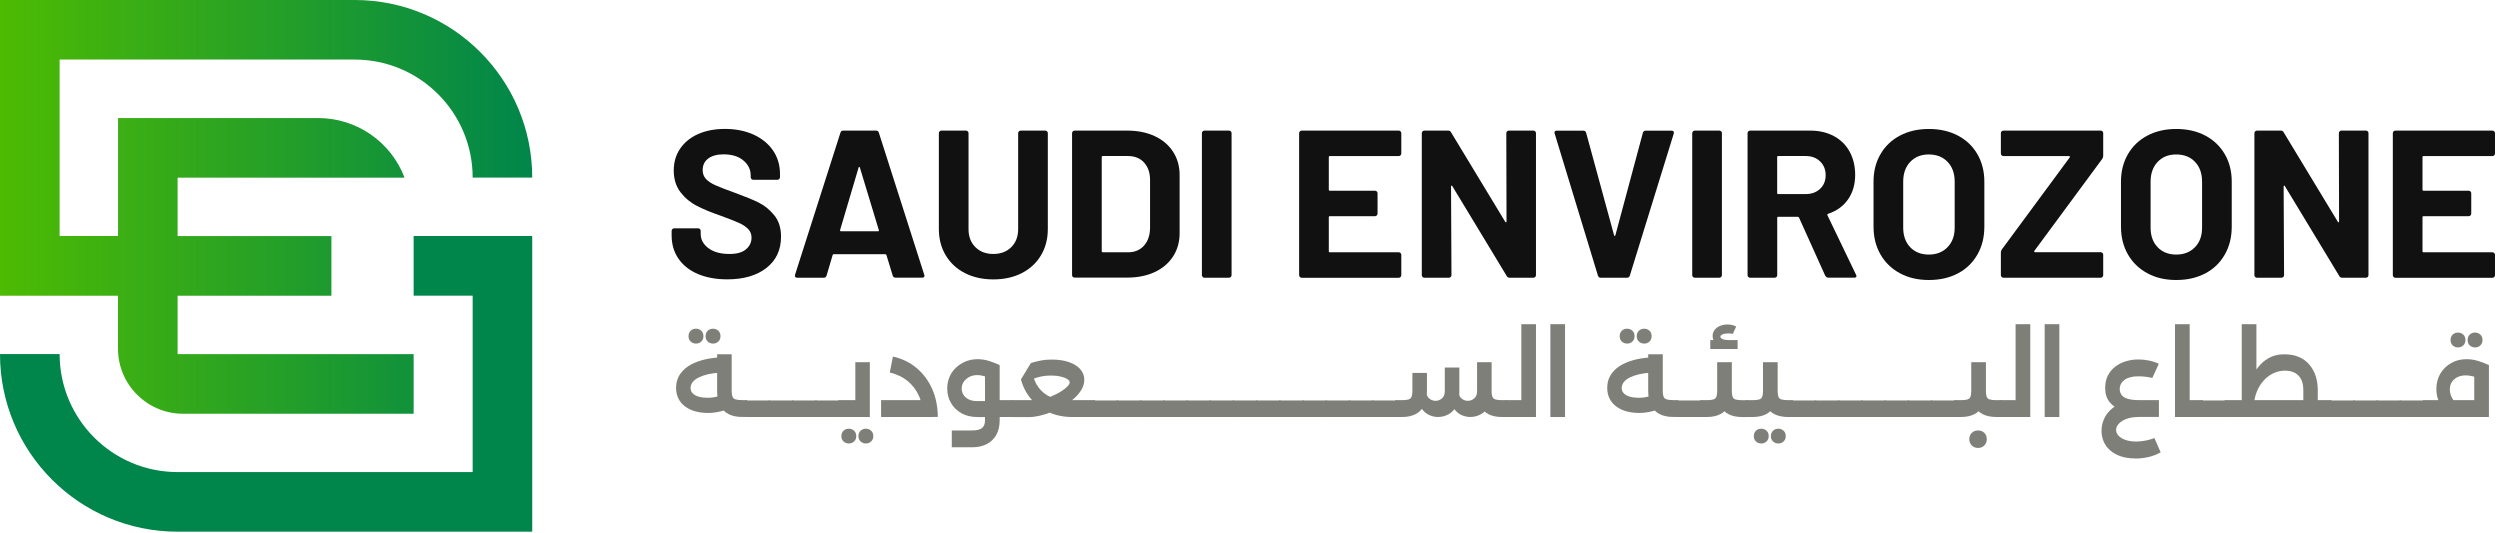 <svg xmlns="http://www.w3.org/2000/svg" width="460" height="98" viewBox="0 0 460 98" fill="none"><g clip-path="url(#clip0_2_160)"><path d="M97.93 32.68H86.97C86.97 20.69 77.25 10.96 65.25 10.96H10.97V43.43H21.72V21.72H58.54C65.6 21.72 71.93 26.08 74.44 32.69H32.68V43.44H60.98V54.41H32.68V65.16H76.11V76.13H33.69C27.08 76.13 21.71 70.77 21.71 64.15V54.41H0V0H65.25C83.3 0 97.93 14.63 97.93 32.68Z" fill="url(#paint0_linear_2_160)"></path><path d="M97.93 43.43V97.83H32.68C14.63 97.83 0 83.2 0 65.15H10.97C10.97 77.14 20.69 86.86 32.68 86.86H86.97V54.4H76.11V43.43H97.93Z" fill="#00864B"></path><path d="M130.21 75.98C129.41 75.98 128.65 75.88 127.95 75.69C127.25 75.5 126.63 75.21 126.1 74.82C125.57 74.44 125.15 73.96 124.85 73.38C124.55 72.8 124.4 72.13 124.4 71.37C124.4 70.5 124.6 69.73 124.99 69.07C125.39 68.41 125.93 67.85 126.63 67.39C127.33 66.93 128.15 66.57 129.08 66.3C130.02 66.03 131.04 65.86 132.14 65.78L132.3 68.58C131.62 68.62 130.96 68.71 130.34 68.85C129.72 68.99 129.16 69.18 128.67 69.4C128.18 69.63 127.79 69.91 127.5 70.25C127.21 70.59 127.07 70.96 127.07 71.38C127.07 71.8 127.2 72.12 127.47 72.39C127.74 72.66 128.11 72.86 128.58 72.99C129.05 73.12 129.59 73.19 130.19 73.19C130.69 73.19 131.15 73.15 131.57 73.06C131.99 72.97 132.4 72.86 132.79 72.71L133.86 75.29C133.3 75.52 132.7 75.69 132.08 75.81C131.46 75.93 130.84 75.99 130.22 75.99L130.21 75.98ZM128.06 63.22C127.67 63.22 127.35 63.09 127.08 62.84C126.81 62.59 126.69 62.26 126.69 61.85C126.69 61.44 126.82 61.12 127.08 60.86C127.34 60.6 127.67 60.48 128.06 60.48C128.45 60.48 128.77 60.61 129.04 60.86C129.3 61.11 129.43 61.44 129.43 61.85C129.43 62.26 129.3 62.58 129.04 62.84C128.78 63.09 128.45 63.22 128.06 63.22ZM131.2 63.22C130.81 63.22 130.49 63.09 130.22 62.84C129.96 62.59 129.83 62.26 129.83 61.85C129.83 61.44 129.96 61.12 130.22 60.86C130.48 60.61 130.81 60.48 131.2 60.48C131.59 60.48 131.91 60.61 132.18 60.86C132.44 61.11 132.57 61.44 132.57 61.85C132.57 62.26 132.44 62.58 132.18 62.84C131.92 63.09 131.59 63.22 131.2 63.22ZM136.57 76.72C135.55 76.72 134.7 76.54 134.02 76.18C133.34 75.82 132.82 75.28 132.47 74.57C132.12 73.86 131.95 72.99 131.95 71.95V65.19H134.63V71.95C134.63 72.39 134.68 72.74 134.78 72.99C134.88 73.24 135.07 73.41 135.35 73.49C135.63 73.57 136.04 73.62 136.58 73.62H137.34V76.72H136.58H136.57ZM137.33 76.72V73.62C137.46 73.62 137.56 73.76 137.63 74.04C137.7 74.32 137.73 74.69 137.73 75.15C137.73 75.61 137.7 76 137.63 76.29C137.56 76.58 137.46 76.72 137.33 76.72Z" fill="#7F7F79"></path><path d="M137.33 76.73C137.16 76.73 137.04 76.59 136.97 76.31C136.9 76.03 136.87 75.65 136.87 75.17C136.87 74.72 136.91 74.36 136.97 74.09C137.04 73.82 137.16 73.68 137.33 73.68V76.72V76.73ZM137.33 76.73V73.69H141.6V76.73H137.33ZM141.6 76.73V73.69C141.77 73.69 141.89 73.83 141.96 74.11C142.03 74.39 142.06 74.75 142.06 75.2C142.06 75.65 142.03 76.04 141.96 76.31C141.89 76.59 141.77 76.73 141.6 76.73Z" fill="#7F7F79"></path><path d="M141.6 76.73C141.43 76.73 141.31 76.59 141.24 76.31C141.17 76.03 141.14 75.65 141.14 75.17C141.14 74.72 141.18 74.36 141.24 74.09C141.31 73.82 141.43 73.68 141.6 73.68V76.72V76.73ZM141.6 76.73V73.69H145.87V76.73H141.6ZM145.87 76.73V73.69C146.04 73.69 146.16 73.83 146.23 74.11C146.3 74.39 146.33 74.75 146.33 75.2C146.33 75.65 146.3 76.04 146.23 76.31C146.16 76.59 146.04 76.73 145.87 76.73Z" fill="#7F7F79"></path><path d="M145.87 76.73C145.7 76.73 145.58 76.59 145.51 76.31C145.44 76.03 145.41 75.65 145.41 75.17C145.41 74.72 145.45 74.36 145.51 74.09C145.58 73.82 145.7 73.68 145.87 73.68V76.72V76.73ZM145.87 76.73V73.69H150.14V76.73H145.87ZM150.14 76.73V73.69C150.31 73.69 150.43 73.83 150.5 74.11C150.57 74.39 150.6 74.75 150.6 75.2C150.6 75.65 150.57 76.04 150.5 76.31C150.43 76.59 150.31 76.73 150.14 76.73Z" fill="#7F7F79"></path><path d="M150.14 76.73C149.97 76.73 149.85 76.59 149.78 76.31C149.71 76.03 149.68 75.65 149.68 75.17C149.68 74.72 149.72 74.36 149.78 74.09C149.85 73.82 149.97 73.68 150.14 73.68V76.72V76.73ZM150.14 76.73V73.69H154.41V76.73H150.14ZM154.41 76.73V73.69C154.58 73.69 154.7 73.83 154.77 74.11C154.84 74.39 154.87 74.75 154.87 75.2C154.87 75.65 154.84 76.04 154.77 76.31C154.7 76.59 154.58 76.73 154.41 76.73Z" fill="#7F7F79"></path><path d="M154.41 76.73C154.28 76.73 154.18 76.59 154.11 76.31C154.04 76.03 154.01 75.65 154.01 75.16C154.01 74.67 154.04 74.32 154.11 74.04C154.18 73.77 154.28 73.63 154.41 73.63V76.73ZM157.37 66.65H160.05V76.73H154.42V73.63H157.38V66.65H157.37ZM156.18 81.6C155.79 81.6 155.47 81.47 155.2 81.22C154.94 80.97 154.81 80.64 154.81 80.25C154.81 79.86 154.94 79.52 155.2 79.26C155.46 79.01 155.79 78.88 156.18 78.88C156.57 78.88 156.89 79.01 157.16 79.26C157.42 79.51 157.55 79.84 157.55 80.25C157.55 80.66 157.42 80.96 157.16 81.22C156.9 81.47 156.57 81.6 156.18 81.6ZM159.32 81.6C158.93 81.6 158.61 81.47 158.34 81.22C158.08 80.97 157.95 80.64 157.95 80.25C157.95 79.86 158.08 79.52 158.34 79.26C158.6 79.01 158.93 78.88 159.32 78.88C159.71 78.88 160.03 79.01 160.3 79.26C160.56 79.51 160.69 79.84 160.69 80.25C160.69 80.66 160.56 80.96 160.3 81.22C160.04 81.47 159.71 81.6 159.32 81.6Z" fill="#7F7F79"></path><path d="M162.12 76.73V73.63H171.74V76.73H162.12ZM169.87 76.73C169.86 75.29 169.6 74.02 169.12 72.91C168.63 71.8 167.93 70.87 167.02 70.12C166.11 69.37 165.01 68.85 163.72 68.54L164.3 65.6C165.99 65.99 167.45 66.7 168.67 67.73C169.89 68.76 170.84 70.04 171.52 71.57C172.2 73.1 172.54 74.82 172.56 76.72H169.88L169.87 76.73Z" fill="#7F7F79"></path><path d="M179.8 76.73C178.69 76.73 177.72 76.5 176.89 76.03C176.07 75.56 175.42 74.93 174.97 74.13C174.51 73.33 174.29 72.46 174.29 71.5C174.29 70.72 174.43 70 174.71 69.35C174.99 68.69 175.39 68.12 175.91 67.64C176.43 67.16 177.02 66.78 177.69 66.5C178.36 66.23 179.08 66.09 179.84 66.09C180.6 66.09 181.32 66.2 182.03 66.43C182.74 66.66 183.38 66.91 183.94 67.17L182.81 69.93C181.7 69.33 180.7 69.02 179.83 69.02C179.27 69.02 178.77 69.13 178.34 69.36C177.91 69.59 177.57 69.89 177.32 70.26C177.07 70.63 176.95 71.04 176.95 71.5C176.95 71.92 177.06 72.3 177.29 72.66C177.52 73.02 177.84 73.29 178.27 73.5C178.69 73.7 179.2 73.8 179.79 73.8H182.87V76.74H179.79L179.8 76.73ZM175.13 82.3V79.2H178.85C179.74 79.2 180.36 79.05 180.71 78.74C181.07 78.43 181.24 77.96 181.24 77.33V67.17H183.94V77.33C183.94 78.38 183.73 79.27 183.32 80.02C182.9 80.76 182.31 81.33 181.55 81.72C180.79 82.11 179.89 82.3 178.85 82.3H175.13ZM183.32 76.73V73.63H186.3V76.73H183.32ZM186.3 76.73V73.63C186.43 73.63 186.53 73.77 186.6 74.05C186.67 74.33 186.7 74.7 186.7 75.16C186.7 75.62 186.67 76.01 186.6 76.3C186.53 76.59 186.43 76.73 186.3 76.73Z" fill="#7F7F79"></path><path d="M186.3 76.73C186.17 76.73 186.07 76.59 186 76.3C185.93 76.01 185.9 75.63 185.9 75.16C185.9 74.69 185.93 74.32 186 74.04C186.07 73.77 186.17 73.63 186.3 73.63V76.73ZM186.3 76.73V73.63H190.44C190.94 73.63 191.47 73.55 192.05 73.4C192.63 73.25 193.2 73.04 193.76 72.8C194.32 72.55 194.84 72.28 195.3 71.98C195.76 71.68 196.13 71.39 196.41 71.1C196.68 70.82 196.82 70.57 196.82 70.36C196.82 70.15 196.68 69.94 196.39 69.76C196.1 69.57 195.7 69.41 195.17 69.29C194.65 69.16 194.04 69.1 193.36 69.1C192.8 69.1 192.26 69.15 191.75 69.24C191.24 69.33 190.71 69.48 190.16 69.68L189.44 70.52L187.85 69.82L189.68 66.8C190.23 66.63 190.82 66.47 191.45 66.35C192.08 66.22 192.78 66.16 193.54 66.16C194.73 66.16 195.78 66.31 196.67 66.62C197.56 66.93 198.26 67.36 198.76 67.92C199.26 68.48 199.51 69.13 199.51 69.88C199.51 70.5 199.34 71.09 199.01 71.67C198.67 72.25 198.22 72.79 197.65 73.3C197.08 73.81 196.44 74.28 195.73 74.7C195.02 75.12 194.28 75.48 193.53 75.79C192.77 76.09 192.03 76.33 191.32 76.49C190.6 76.66 189.96 76.74 189.38 76.74H186.3V76.73ZM197.31 76.73C195.71 76.73 194.28 76.44 192.99 75.86C191.71 75.28 190.63 74.48 189.74 73.44C188.85 72.4 188.22 71.19 187.85 69.81L189.98 68.62C190.15 69.63 190.52 70.51 191.08 71.27C191.64 72.03 192.35 72.61 193.22 73.02C194.09 73.43 195.06 73.63 196.12 73.63H201.35V76.73H197.31ZM201.35 76.73V73.63C201.48 73.63 201.58 73.77 201.65 74.05C201.72 74.33 201.75 74.7 201.75 75.16C201.75 75.62 201.72 76.01 201.65 76.3C201.58 76.59 201.48 76.73 201.35 76.73Z" fill="#7F7F79"></path><path d="M201.35 76.73C201.18 76.73 201.06 76.59 200.99 76.31C200.92 76.03 200.89 75.65 200.89 75.17C200.89 74.72 200.93 74.36 200.99 74.09C201.06 73.82 201.18 73.68 201.35 73.68V76.72V76.73ZM201.35 76.73V73.69H205.62V76.73H201.35ZM205.62 76.73V73.69C205.79 73.69 205.91 73.83 205.98 74.11C206.05 74.39 206.08 74.75 206.08 75.2C206.08 75.65 206.05 76.04 205.98 76.31C205.91 76.59 205.79 76.73 205.62 76.73Z" fill="#7F7F79"></path><path d="M205.62 76.73C205.45 76.73 205.33 76.59 205.26 76.31C205.19 76.03 205.16 75.65 205.16 75.17C205.16 74.72 205.2 74.36 205.26 74.09C205.33 73.82 205.45 73.68 205.62 73.68V76.72V76.73ZM205.62 76.73V73.69H209.89V76.73H205.62ZM209.89 76.73V73.69C210.06 73.69 210.18 73.83 210.25 74.11C210.32 74.39 210.35 74.75 210.35 75.2C210.35 75.65 210.32 76.04 210.25 76.31C210.18 76.59 210.06 76.73 209.89 76.73Z" fill="#7F7F79"></path><path d="M209.89 76.73C209.72 76.73 209.6 76.59 209.53 76.31C209.46 76.03 209.43 75.65 209.43 75.17C209.43 74.72 209.47 74.36 209.53 74.09C209.6 73.82 209.72 73.68 209.89 73.68V76.72V76.73ZM209.89 76.73V73.69H214.16V76.73H209.89ZM214.16 76.73V73.69C214.33 73.69 214.45 73.83 214.52 74.11C214.59 74.39 214.62 74.75 214.62 75.2C214.62 75.65 214.59 76.04 214.52 76.31C214.45 76.59 214.33 76.73 214.16 76.73Z" fill="#7F7F79"></path><path d="M214.16 76.73C213.99 76.73 213.87 76.59 213.8 76.31C213.73 76.03 213.7 75.65 213.7 75.17C213.7 74.72 213.74 74.36 213.8 74.09C213.87 73.82 213.99 73.68 214.16 73.68V76.72V76.73ZM214.16 76.73V73.69H218.43V76.73H214.16ZM218.43 76.73V73.69C218.6 73.69 218.72 73.83 218.79 74.11C218.86 74.39 218.89 74.75 218.89 75.2C218.89 75.65 218.86 76.04 218.79 76.31C218.72 76.59 218.6 76.73 218.43 76.73Z" fill="#7F7F79"></path><path d="M218.43 76.73C218.26 76.73 218.14 76.59 218.07 76.31C218 76.03 217.97 75.65 217.97 75.17C217.97 74.72 218.01 74.36 218.07 74.09C218.14 73.82 218.26 73.68 218.43 73.68V76.72V76.73ZM218.43 76.73V73.69H222.7V76.73H218.43ZM222.7 76.73V73.69C222.87 73.69 222.99 73.83 223.06 74.11C223.13 74.39 223.16 74.75 223.16 75.2C223.16 75.65 223.13 76.04 223.06 76.31C222.99 76.59 222.87 76.73 222.7 76.73Z" fill="#7F7F79"></path><path d="M222.7 76.73C222.53 76.73 222.41 76.59 222.34 76.31C222.27 76.03 222.24 75.65 222.24 75.17C222.24 74.72 222.28 74.36 222.34 74.09C222.41 73.82 222.53 73.68 222.7 73.68V76.72V76.73ZM222.7 76.73V73.69H226.97V76.73H222.7ZM226.97 76.73V73.69C227.14 73.69 227.26 73.83 227.33 74.11C227.4 74.39 227.43 74.75 227.43 75.2C227.43 75.65 227.4 76.04 227.33 76.31C227.26 76.59 227.14 76.73 226.97 76.73Z" fill="#7F7F79"></path><path d="M226.97 76.73C226.8 76.73 226.68 76.59 226.61 76.31C226.54 76.03 226.51 75.65 226.51 75.17C226.51 74.72 226.55 74.36 226.61 74.09C226.68 73.82 226.8 73.68 226.97 73.68V76.72V76.73ZM226.97 76.73V73.69H231.24V76.73H226.97ZM231.24 76.73V73.69C231.41 73.69 231.53 73.83 231.6 74.11C231.67 74.39 231.7 74.75 231.7 75.2C231.7 75.65 231.67 76.04 231.6 76.31C231.53 76.59 231.41 76.73 231.24 76.73Z" fill="#7F7F79"></path><path d="M231.24 76.73C231.07 76.73 230.95 76.59 230.88 76.31C230.81 76.03 230.78 75.65 230.78 75.17C230.78 74.72 230.81 74.36 230.88 74.09C230.95 73.82 231.07 73.68 231.24 73.68V76.72V76.73ZM231.24 76.73V73.69H235.51V76.73H231.24ZM235.51 76.73V73.69C235.68 73.69 235.8 73.83 235.87 74.11C235.94 74.39 235.97 74.75 235.97 75.2C235.97 75.65 235.94 76.04 235.87 76.31C235.8 76.59 235.68 76.73 235.51 76.73Z" fill="#7F7F79"></path><path d="M235.51 76.73C235.34 76.73 235.22 76.59 235.15 76.31C235.08 76.03 235.05 75.65 235.05 75.17C235.05 74.72 235.08 74.36 235.15 74.09C235.22 73.82 235.34 73.68 235.51 73.68V76.72V76.73ZM235.51 76.73V73.69H239.78V76.73H235.51ZM239.78 76.73V73.69C239.95 73.69 240.07 73.83 240.14 74.11C240.21 74.39 240.24 74.75 240.24 75.2C240.24 75.65 240.21 76.04 240.14 76.31C240.07 76.59 239.95 76.73 239.78 76.73Z" fill="#7F7F79"></path><path d="M239.78 76.73C239.61 76.73 239.49 76.59 239.42 76.31C239.35 76.03 239.32 75.65 239.32 75.17C239.32 74.72 239.35 74.36 239.42 74.09C239.49 73.82 239.61 73.68 239.78 73.68V76.72V76.73ZM239.78 76.73V73.69H244.05V76.73H239.78ZM244.05 76.73V73.69C244.22 73.69 244.34 73.83 244.41 74.11C244.48 74.39 244.51 74.75 244.51 75.2C244.51 75.65 244.48 76.04 244.41 76.31C244.34 76.59 244.22 76.73 244.05 76.73Z" fill="#7F7F79"></path><path d="M244.05 76.73C243.88 76.73 243.76 76.59 243.69 76.31C243.62 76.03 243.59 75.65 243.59 75.17C243.59 74.72 243.62 74.36 243.69 74.09C243.76 73.82 243.88 73.68 244.05 73.68V76.72V76.73ZM244.05 76.73V73.69H248.32V76.73H244.05ZM248.32 76.73V73.69C248.49 73.69 248.61 73.83 248.68 74.11C248.75 74.39 248.78 74.75 248.78 75.2C248.78 75.65 248.75 76.04 248.68 76.31C248.61 76.59 248.49 76.73 248.32 76.73Z" fill="#7F7F79"></path><path d="M248.32 76.73C248.15 76.73 248.03 76.59 247.96 76.31C247.89 76.03 247.86 75.65 247.86 75.17C247.86 74.72 247.89 74.36 247.96 74.09C248.03 73.82 248.15 73.68 248.32 73.68V76.72V76.73ZM248.32 76.73V73.69H252.59V76.73H248.32ZM252.59 76.73V73.69C252.76 73.69 252.88 73.83 252.95 74.11C253.02 74.39 253.05 74.75 253.05 75.2C253.05 75.65 253.02 76.04 252.95 76.31C252.88 76.59 252.76 76.73 252.59 76.73Z" fill="#7F7F79"></path><path d="M252.59 76.73C252.42 76.73 252.3 76.59 252.23 76.31C252.16 76.03 252.13 75.65 252.13 75.17C252.13 74.72 252.16 74.36 252.23 74.09C252.3 73.82 252.42 73.68 252.59 73.68V76.72V76.73ZM252.59 76.73V73.69H256.86V76.73H252.59ZM256.86 76.73V73.69C257.03 73.69 257.15 73.83 257.22 74.11C257.29 74.39 257.32 74.75 257.32 75.2C257.32 75.65 257.29 76.04 257.22 76.31C257.15 76.59 257.03 76.73 256.86 76.73Z" fill="#7F7F79"></path><path d="M256.86 76.73C256.73 76.73 256.63 76.59 256.56 76.3C256.49 76.01 256.46 75.63 256.46 75.16C256.46 74.69 256.49 74.32 256.56 74.04C256.63 73.77 256.73 73.63 256.86 73.63V76.73ZM256.86 76.73V73.63H257.93C258.48 73.63 258.89 73.59 259.17 73.5C259.45 73.41 259.63 73.25 259.73 73C259.83 72.75 259.88 72.41 259.88 71.96V68.62H262.56V71.96C262.56 72.99 262.39 73.86 262.04 74.58C261.69 75.29 261.18 75.83 260.49 76.19C259.8 76.55 258.95 76.73 257.93 76.73H256.86ZM264.63 76.73C264.07 76.73 263.52 76.61 263 76.38C262.48 76.15 262.02 75.77 261.64 75.26C261.26 74.75 261 74.11 260.87 73.33L262.48 72.4C262.56 72.84 262.76 73.18 263.09 73.41C263.42 73.64 263.77 73.75 264.15 73.75C264.58 73.75 264.97 73.6 265.32 73.31C265.67 73.02 265.84 72.57 265.84 71.96V67.63H268.52V72.28C268.52 73.29 268.33 74.12 267.96 74.77C267.58 75.43 267.1 75.92 266.51 76.24C265.92 76.56 265.3 76.72 264.64 76.72L264.63 76.73ZM270.57 76.73C270.01 76.73 269.46 76.61 268.94 76.38C268.42 76.15 267.96 75.77 267.58 75.26C267.2 74.75 266.94 74.11 266.81 73.33L268.42 72.4C268.5 72.84 268.7 73.18 269.03 73.41C269.36 73.64 269.71 73.75 270.09 73.75C270.52 73.75 270.91 73.6 271.26 73.31C271.61 73.02 271.78 72.57 271.78 71.96V66.65H274.46V72.28C274.46 73.29 274.27 74.12 273.9 74.77C273.52 75.43 273.04 75.92 272.45 76.24C271.86 76.56 271.24 76.72 270.58 76.72L270.57 76.73ZM276.4 76.73C275.38 76.73 274.53 76.55 273.84 76.19C273.16 75.83 272.64 75.29 272.29 74.58C271.94 73.87 271.77 73 271.77 71.96H274.45C274.45 72.4 274.5 72.75 274.6 73C274.7 73.25 274.89 73.42 275.17 73.5C275.45 73.59 275.86 73.63 276.4 73.63H277.16V76.73H276.4ZM277.16 76.73V73.63C277.29 73.63 277.39 73.77 277.46 74.05C277.53 74.33 277.56 74.7 277.56 75.16C277.56 75.62 277.53 76.01 277.46 76.3C277.39 76.59 277.29 76.73 277.16 76.73Z" fill="#7F7F79"></path><path d="M277.16 76.73C277.03 76.73 276.93 76.59 276.86 76.31C276.79 76.03 276.76 75.65 276.76 75.16C276.76 74.67 276.79 74.32 276.86 74.04C276.93 73.77 277.03 73.63 277.16 73.63V76.73ZM277.16 76.73V73.63H279.92V59.65H282.62V76.73H277.17H277.16Z" fill="#7F7F79"></path><path d="M285.27 76.73V59.65H287.97V76.73H285.27Z" fill="#7F7F79"></path><path d="M301.54 75.98C300.74 75.98 299.98 75.88 299.28 75.69C298.58 75.5 297.96 75.21 297.43 74.82C296.9 74.44 296.48 73.96 296.18 73.38C295.88 72.8 295.73 72.13 295.73 71.37C295.73 70.5 295.93 69.73 296.32 69.07C296.72 68.41 297.26 67.85 297.96 67.39C298.66 66.93 299.48 66.57 300.41 66.3C301.35 66.03 302.37 65.86 303.47 65.78L303.63 68.58C302.95 68.62 302.29 68.71 301.67 68.85C301.05 68.99 300.49 69.18 300 69.4C299.51 69.63 299.12 69.91 298.83 70.25C298.54 70.59 298.4 70.96 298.4 71.38C298.4 71.8 298.53 72.12 298.8 72.39C299.07 72.66 299.44 72.86 299.91 72.99C300.38 73.12 300.92 73.19 301.52 73.19C302.02 73.19 302.48 73.15 302.9 73.06C303.32 72.97 303.73 72.86 304.12 72.71L305.19 75.29C304.63 75.52 304.03 75.69 303.41 75.81C302.79 75.93 302.17 75.99 301.55 75.99L301.54 75.98ZM299.39 63.22C299 63.22 298.68 63.09 298.41 62.84C298.14 62.59 298.02 62.26 298.02 61.85C298.02 61.44 298.15 61.12 298.41 60.86C298.67 60.6 299 60.48 299.39 60.48C299.78 60.48 300.1 60.61 300.37 60.86C300.64 61.11 300.76 61.44 300.76 61.85C300.76 62.26 300.63 62.58 300.37 62.84C300.11 63.1 299.78 63.22 299.39 63.22ZM302.53 63.22C302.14 63.22 301.82 63.09 301.55 62.84C301.28 62.59 301.16 62.26 301.16 61.85C301.16 61.44 301.29 61.12 301.55 60.86C301.81 60.6 302.14 60.48 302.53 60.48C302.92 60.48 303.24 60.61 303.51 60.86C303.78 61.11 303.9 61.44 303.9 61.85C303.9 62.26 303.77 62.58 303.51 62.84C303.25 63.1 302.92 63.22 302.53 63.22ZM307.9 76.72C306.88 76.72 306.03 76.54 305.34 76.18C304.66 75.82 304.14 75.28 303.79 74.57C303.44 73.86 303.27 72.99 303.27 71.95V65.19H305.95V71.95C305.95 72.39 306 72.74 306.1 72.99C306.2 73.24 306.39 73.41 306.67 73.49C306.95 73.58 307.36 73.62 307.9 73.62H308.66V76.72H307.9ZM308.66 76.72V73.62C308.79 73.62 308.89 73.76 308.96 74.04C309.03 74.32 309.06 74.69 309.06 75.15C309.06 75.61 309.03 76 308.96 76.29C308.89 76.58 308.79 76.72 308.66 76.72Z" fill="#7F7F79"></path><path d="M308.67 76.73C308.5 76.73 308.38 76.59 308.31 76.31C308.24 76.03 308.21 75.65 308.21 75.17C308.21 74.72 308.24 74.36 308.31 74.09C308.38 73.82 308.5 73.68 308.67 73.68V76.72V76.73ZM308.67 76.73V73.69H312.94V76.73H308.67ZM312.94 76.73V73.69C313.11 73.69 313.23 73.83 313.3 74.11C313.37 74.39 313.4 74.75 313.4 75.2C313.4 75.65 313.37 76.04 313.3 76.31C313.23 76.59 313.11 76.73 312.94 76.73Z" fill="#7F7F79"></path><path d="M312.94 76.73C312.81 76.73 312.71 76.59 312.64 76.3C312.57 76.01 312.54 75.63 312.54 75.16C312.54 74.69 312.57 74.32 312.64 74.04C312.71 73.77 312.81 73.63 312.94 73.63V76.73ZM312.94 76.73V73.63H314.01C314.56 73.63 314.98 73.59 315.26 73.5C315.54 73.41 315.73 73.25 315.82 73C315.91 72.75 315.96 72.41 315.96 71.96V66.65H318.66V71.96C318.66 72.99 318.49 73.86 318.14 74.57C317.79 75.27 317.27 75.81 316.59 76.18C315.91 76.55 315.05 76.73 314.01 76.73H312.94ZM314.69 64.22V62.57H319.72V64.22H314.69ZM317.97 63.76C317.12 63.76 316.44 63.6 315.91 63.27C315.38 62.94 315.12 62.46 315.12 61.83C315.12 61.39 315.25 61.01 315.5 60.69C315.75 60.38 316.09 60.13 316.5 59.96C316.91 59.79 317.36 59.7 317.84 59.7C318.12 59.7 318.4 59.73 318.67 59.79C318.94 59.85 319.21 59.95 319.46 60.08L318.84 61.43C318.72 61.4 318.58 61.38 318.41 61.37C318.24 61.36 318.1 61.35 317.98 61.35C317.54 61.35 317.19 61.41 316.93 61.53C316.67 61.65 316.55 61.79 316.55 61.95C316.55 62.11 316.68 62.26 316.93 62.38C317.18 62.51 317.53 62.57 317.98 62.57V63.76H317.97ZM320.61 76.74C319.58 76.74 318.72 76.56 318.03 76.2C317.34 75.84 316.83 75.3 316.48 74.59C316.13 73.88 315.96 73.01 315.96 71.97H318.66C318.66 72.41 318.71 72.76 318.8 73.01C318.89 73.26 319.08 73.43 319.36 73.51C319.64 73.59 320.06 73.64 320.61 73.64H321.37V76.74H320.61ZM321.37 76.74V73.64C321.5 73.64 321.61 73.78 321.67 74.06C321.74 74.34 321.77 74.71 321.77 75.17C321.77 75.63 321.74 76.02 321.67 76.31C321.6 76.6 321.5 76.74 321.37 76.74Z" fill="#7F7F79"></path><path d="M321.37 76.73C321.24 76.73 321.14 76.59 321.07 76.3C321 76.01 320.97 75.63 320.97 75.16C320.97 74.69 321 74.32 321.07 74.04C321.14 73.77 321.24 73.63 321.37 73.63V76.73ZM321.37 76.73V73.63H322.44C322.99 73.63 323.41 73.59 323.69 73.5C323.97 73.41 324.16 73.25 324.25 73C324.34 72.75 324.39 72.41 324.39 71.96V66.65H327.09V71.96C327.09 72.99 326.92 73.86 326.57 74.57C326.22 75.27 325.7 75.81 325.02 76.18C324.34 76.55 323.48 76.73 322.44 76.73H321.37ZM324.07 81.6C323.68 81.6 323.36 81.47 323.09 81.22C322.83 80.97 322.7 80.64 322.7 80.25C322.7 79.86 322.83 79.52 323.09 79.26C323.35 79.01 323.68 78.88 324.07 78.88C324.46 78.88 324.78 79.01 325.05 79.26C325.32 79.51 325.44 79.84 325.44 80.25C325.44 80.66 325.31 80.96 325.05 81.22C324.79 81.47 324.46 81.6 324.07 81.6ZM329.04 76.73C328.01 76.73 327.15 76.55 326.46 76.19C325.77 75.83 325.26 75.29 324.91 74.58C324.56 73.87 324.39 73 324.39 71.96H327.09C327.09 72.4 327.14 72.75 327.23 73C327.32 73.25 327.51 73.42 327.79 73.5C328.07 73.58 328.49 73.63 329.04 73.63H329.8V76.73H329.04ZM327.21 81.6C326.82 81.6 326.5 81.47 326.23 81.22C325.97 80.97 325.84 80.64 325.84 80.25C325.84 79.86 325.97 79.52 326.23 79.26C326.49 79.01 326.82 78.88 327.21 78.88C327.6 78.88 327.92 79.01 328.19 79.26C328.45 79.51 328.58 79.84 328.58 80.25C328.58 80.66 328.45 80.96 328.19 81.22C327.93 81.47 327.6 81.6 327.21 81.6ZM329.81 76.73V73.63C329.94 73.63 330.05 73.77 330.11 74.05C330.18 74.33 330.21 74.7 330.21 75.16C330.21 75.62 330.18 76.01 330.11 76.3C330.04 76.59 329.94 76.73 329.81 76.73Z" fill="#7F7F79"></path><path d="M329.8 76.73C329.63 76.73 329.51 76.59 329.44 76.31C329.37 76.03 329.34 75.65 329.34 75.17C329.34 74.72 329.37 74.36 329.44 74.09C329.51 73.82 329.63 73.68 329.8 73.68V76.72V76.73ZM329.8 76.73V73.69H334.07V76.73H329.8ZM334.07 76.73V73.69C334.24 73.69 334.36 73.83 334.43 74.11C334.5 74.39 334.53 74.75 334.53 75.2C334.53 75.65 334.5 76.04 334.43 76.31C334.36 76.59 334.24 76.73 334.07 76.73Z" fill="#7F7F79"></path><path d="M334.07 76.73C333.9 76.73 333.78 76.59 333.71 76.31C333.64 76.03 333.61 75.65 333.61 75.17C333.61 74.72 333.64 74.36 333.71 74.09C333.78 73.82 333.9 73.68 334.07 73.68V76.72V76.73ZM334.07 76.73V73.69H338.34V76.73H334.07ZM338.34 76.73V73.69C338.51 73.69 338.63 73.83 338.7 74.11C338.77 74.39 338.8 74.75 338.8 75.2C338.8 75.65 338.77 76.04 338.7 76.31C338.63 76.59 338.51 76.73 338.34 76.73Z" fill="#7F7F79"></path><path d="M338.34 76.73C338.17 76.73 338.05 76.59 337.98 76.31C337.91 76.03 337.88 75.65 337.88 75.17C337.88 74.72 337.91 74.36 337.98 74.09C338.05 73.82 338.17 73.68 338.34 73.68V76.72V76.73ZM338.34 76.73V73.69H342.61V76.73H338.34ZM342.61 76.73V73.69C342.78 73.69 342.9 73.83 342.97 74.11C343.04 74.39 343.07 74.75 343.07 75.2C343.07 75.65 343.04 76.04 342.97 76.31C342.9 76.59 342.78 76.73 342.61 76.73Z" fill="#7F7F79"></path><path d="M342.61 76.73C342.44 76.73 342.32 76.59 342.25 76.31C342.18 76.03 342.15 75.65 342.15 75.17C342.15 74.72 342.18 74.36 342.25 74.09C342.32 73.82 342.44 73.68 342.61 73.68V76.72V76.73ZM342.61 76.73V73.69H346.88V76.73H342.61ZM346.88 76.73V73.69C347.05 73.69 347.17 73.83 347.24 74.11C347.31 74.39 347.34 74.75 347.34 75.2C347.34 75.65 347.31 76.04 347.24 76.31C347.17 76.59 347.05 76.73 346.88 76.73Z" fill="#7F7F79"></path><path d="M346.88 76.73C346.71 76.73 346.59 76.59 346.52 76.31C346.45 76.03 346.42 75.65 346.42 75.17C346.42 74.72 346.45 74.36 346.52 74.09C346.59 73.82 346.71 73.68 346.88 73.68V76.72V76.73ZM346.88 76.73V73.69H351.15V76.73H346.88ZM351.15 76.73V73.69C351.32 73.69 351.44 73.83 351.51 74.11C351.58 74.39 351.61 74.75 351.61 75.2C351.61 75.65 351.58 76.04 351.51 76.31C351.44 76.59 351.32 76.73 351.15 76.73Z" fill="#7F7F79"></path><path d="M351.15 76.73C350.98 76.73 350.86 76.59 350.79 76.31C350.72 76.03 350.69 75.65 350.69 75.17C350.69 74.72 350.72 74.36 350.79 74.09C350.86 73.82 350.98 73.68 351.15 73.68V76.72V76.73ZM351.15 76.73V73.69H355.42V76.73H351.15ZM355.42 76.73V73.69C355.59 73.69 355.71 73.83 355.78 74.11C355.85 74.39 355.88 74.75 355.88 75.2C355.88 75.65 355.85 76.04 355.78 76.31C355.71 76.59 355.59 76.73 355.42 76.73Z" fill="#7F7F79"></path><path d="M355.42 76.73C355.25 76.73 355.13 76.59 355.06 76.31C354.99 76.03 354.96 75.65 354.96 75.17C354.96 74.72 354.99 74.36 355.06 74.09C355.13 73.82 355.25 73.68 355.42 73.68V76.72V76.73ZM355.42 76.73V73.69H359.69V76.73H355.42ZM359.69 76.73V73.69C359.86 73.69 359.98 73.83 360.05 74.11C360.12 74.39 360.15 74.75 360.15 75.2C360.15 75.65 360.12 76.04 360.05 76.31C359.98 76.59 359.86 76.73 359.69 76.73Z" fill="#7F7F79"></path><path d="M359.69 76.73C359.56 76.73 359.46 76.59 359.39 76.3C359.32 76.01 359.29 75.63 359.29 75.16C359.29 74.69 359.32 74.32 359.39 74.04C359.46 73.77 359.56 73.63 359.69 73.63V76.73ZM359.69 76.73V73.63H360.76C361.31 73.63 361.73 73.59 362.01 73.5C362.29 73.41 362.48 73.25 362.57 73C362.66 72.75 362.71 72.41 362.71 71.96V66.65H365.41V71.96C365.41 72.99 365.24 73.86 364.89 74.57C364.54 75.27 364.02 75.81 363.34 76.18C362.66 76.55 361.8 76.73 360.76 76.73H359.69ZM363.96 82.42C363.5 82.42 363.12 82.27 362.81 81.96C362.5 81.65 362.35 81.27 362.35 80.81C362.35 80.35 362.5 79.95 362.81 79.65C363.12 79.35 363.5 79.2 363.96 79.2C364.42 79.2 364.82 79.35 365.12 79.65C365.42 79.95 365.57 80.34 365.57 80.81C365.57 81.28 365.42 81.65 365.12 81.96C364.82 82.27 364.43 82.42 363.96 82.42ZM367.36 76.73C366.33 76.73 365.47 76.55 364.78 76.19C364.09 75.83 363.58 75.29 363.23 74.58C362.88 73.87 362.71 73 362.71 71.96H365.41C365.41 72.4 365.46 72.75 365.55 73C365.64 73.25 365.83 73.42 366.11 73.5C366.39 73.58 366.81 73.63 367.36 73.63H368.12V76.73H367.36ZM368.12 76.73V73.63C368.25 73.63 368.36 73.77 368.42 74.05C368.49 74.33 368.52 74.7 368.52 75.16C368.52 75.62 368.49 76.01 368.42 76.3C368.35 76.59 368.25 76.73 368.12 76.73Z" fill="#7F7F79"></path><path d="M368.11 76.73C367.98 76.73 367.88 76.59 367.81 76.31C367.74 76.03 367.71 75.65 367.71 75.16C367.71 74.67 367.74 74.32 367.81 74.04C367.88 73.77 367.98 73.63 368.11 73.63V76.73ZM368.11 76.73V73.63H370.87V59.65H373.57V76.73H368.12H368.11Z" fill="#7F7F79"></path><path d="M376.22 76.73V59.65H378.92V76.73H376.22Z" fill="#7F7F79"></path><path d="M392.88 84.35C391.86 84.35 390.97 84.22 390.19 83.95C389.42 83.68 388.77 83.32 388.25 82.85C387.73 82.38 387.33 81.85 387.07 81.23C386.81 80.61 386.68 79.96 386.68 79.28C386.68 78.56 386.82 77.86 387.1 77.19C387.38 76.52 387.8 75.92 388.37 75.39C388.94 74.86 389.63 74.43 390.47 74.11C391.31 73.79 392.29 73.63 393.42 73.63V76.73C392.59 76.73 391.87 76.85 391.26 77.08C390.65 77.31 390.18 77.61 389.85 77.98C389.52 78.34 389.36 78.72 389.36 79.11C389.36 79.5 389.51 79.84 389.81 80.17C390.11 80.5 390.54 80.76 391.09 80.95C391.64 81.14 392.28 81.24 393.02 81.24C393.4 81.24 393.78 81.21 394.19 81.16C394.6 81.11 394.99 81.03 395.38 80.93C395.77 80.83 396.11 80.72 396.41 80.6L397.56 83.22C396.92 83.6 396.19 83.88 395.39 84.08C394.58 84.27 393.75 84.37 392.9 84.37L392.88 84.35ZM393.52 75.98C392.39 75.98 391.36 75.82 390.42 75.5C389.48 75.18 388.73 74.68 388.18 74C387.62 73.32 387.35 72.45 387.35 71.37C387.35 70.5 387.52 69.74 387.85 69.09C388.19 68.44 388.64 67.9 389.21 67.46C389.78 67.02 390.43 66.7 391.17 66.47C391.91 66.25 392.69 66.14 393.5 66.14C394.12 66.14 394.75 66.21 395.41 66.34C396.07 66.47 396.67 66.68 397.22 66.94L396.03 69.54C395.67 69.45 395.25 69.37 394.78 69.32C394.31 69.27 393.88 69.24 393.49 69.24C392.36 69.24 391.51 69.46 390.92 69.89C390.33 70.33 390.03 70.89 390.03 71.59C390.03 72.01 390.15 72.37 390.38 72.68C390.61 72.99 390.99 73.22 391.51 73.38C392.03 73.54 392.69 73.62 393.51 73.62V75.97L393.52 75.98ZM393.42 76.72V73.62H397.24V76.72H393.42Z" fill="#7F7F79"></path><path d="M400.2 76.73V59.65H402.9V76.73H400.2ZM402.82 76.73V73.63H405.19V76.73H402.82ZM405.19 76.73V73.63C405.32 73.63 405.42 73.77 405.49 74.05C405.56 74.33 405.59 74.7 405.59 75.16C405.59 75.62 405.56 76.01 405.49 76.3C405.42 76.59 405.32 76.73 405.19 76.73Z" fill="#7F7F79"></path><path d="M405.19 76.73C405.02 76.73 404.9 76.59 404.83 76.31C404.76 76.03 404.73 75.65 404.73 75.17C404.73 74.72 404.76 74.36 404.83 74.09C404.9 73.82 405.02 73.68 405.19 73.68V76.72V76.73ZM405.19 76.73V73.69H409.46V76.73H405.19ZM409.46 76.73V73.69C409.63 73.69 409.75 73.83 409.82 74.11C409.89 74.39 409.92 74.75 409.92 75.2C409.92 75.65 409.89 76.04 409.82 76.31C409.75 76.59 409.63 76.73 409.46 76.73Z" fill="#7F7F79"></path><path d="M409.46 76.73C409.33 76.73 409.23 76.59 409.16 76.31C409.09 76.03 409.06 75.65 409.06 75.16C409.06 74.67 409.09 74.32 409.16 74.04C409.23 73.77 409.33 73.63 409.46 73.63V76.73ZM409.46 76.73V73.63H410.71V76.73H409.46ZM410.71 76.73V73.63H426.48V76.73H410.71ZM412.48 75.02V59.65H415.18V72.12L412.48 75.02ZM423.81 76.73V71.78C423.81 70.99 423.68 70.33 423.41 69.8C423.14 69.27 422.75 68.87 422.24 68.6C421.73 68.33 421.13 68.2 420.43 68.2C419.83 68.2 419.24 68.31 418.68 68.52C418.12 68.73 417.6 69.04 417.12 69.44C416.64 69.84 416.23 70.32 415.86 70.88C415.5 71.44 415.22 72.08 415.01 72.78C414.81 73.48 414.71 74.25 414.71 75.06H413.18C413.18 74.48 413.23 73.84 413.33 73.13C413.43 72.42 413.59 71.69 413.81 70.96C414.03 70.22 414.32 69.51 414.68 68.82C415.04 68.13 415.49 67.51 416.02 66.97C416.55 66.43 417.17 65.99 417.88 65.67C418.59 65.35 419.4 65.19 420.31 65.19C421.37 65.19 422.28 65.36 423.06 65.71C423.83 66.06 424.47 66.54 424.98 67.16C425.49 67.78 425.87 68.48 426.11 69.27C426.35 70.06 426.47 70.9 426.47 71.78V76.73H423.79H423.81ZM425.82 76.73V73.63H428.86V76.73H425.82ZM428.86 76.73V73.63C428.99 73.63 429.09 73.77 429.16 74.05C429.23 74.33 429.26 74.7 429.26 75.16C429.26 75.62 429.23 76.01 429.16 76.3C429.09 76.59 428.99 76.73 428.86 76.73Z" fill="#7F7F79"></path><path d="M428.86 76.73C428.69 76.73 428.57 76.59 428.5 76.31C428.43 76.03 428.4 75.65 428.4 75.17C428.4 74.72 428.43 74.36 428.5 74.09C428.57 73.82 428.69 73.68 428.86 73.68V76.72V76.73ZM428.86 76.73V73.69H433.13V76.73H428.86ZM433.13 76.73V73.69C433.3 73.69 433.42 73.83 433.49 74.11C433.56 74.39 433.59 74.75 433.59 75.2C433.59 75.65 433.56 76.04 433.49 76.31C433.42 76.59 433.3 76.73 433.13 76.73Z" fill="#7F7F79"></path><path d="M433.13 76.73C432.96 76.73 432.84 76.59 432.77 76.31C432.7 76.03 432.67 75.65 432.67 75.17C432.67 74.72 432.7 74.36 432.77 74.09C432.84 73.82 432.96 73.68 433.13 73.68V76.72V76.73ZM433.13 76.73V73.69H437.4V76.73H433.13ZM437.4 76.73V73.69C437.57 73.69 437.69 73.83 437.76 74.11C437.83 74.39 437.86 74.75 437.86 75.2C437.86 75.65 437.83 76.04 437.76 76.31C437.69 76.59 437.57 76.73 437.4 76.73Z" fill="#7F7F79"></path><path d="M437.4 76.73C437.23 76.73 437.11 76.59 437.04 76.31C436.97 76.03 436.94 75.65 436.94 75.17C436.94 74.72 436.97 74.36 437.04 74.09C437.11 73.82 437.23 73.68 437.4 73.68V76.72V76.73ZM437.4 76.73V73.69H441.67V76.73H437.4ZM441.67 76.73V73.69C441.84 73.69 441.96 73.83 442.03 74.11C442.1 74.39 442.13 74.75 442.13 75.2C442.13 75.65 442.1 76.04 442.03 76.31C441.96 76.59 441.84 76.73 441.67 76.73Z" fill="#7F7F79"></path><path d="M441.67 76.73C441.5 76.73 441.38 76.59 441.31 76.31C441.24 76.03 441.21 75.65 441.21 75.17C441.21 74.72 441.24 74.36 441.31 74.09C441.38 73.82 441.5 73.68 441.67 73.68V76.72V76.73ZM441.67 76.73V73.69H445.94V76.73H441.67ZM445.94 76.73V73.69C446.11 73.69 446.23 73.83 446.3 74.11C446.37 74.39 446.4 74.75 446.4 75.2C446.4 75.65 446.37 76.04 446.3 76.31C446.23 76.59 446.11 76.73 445.94 76.73Z" fill="#7F7F79"></path><path d="M445.94 76.73C445.81 76.73 445.71 76.59 445.64 76.3C445.57 76.01 445.54 75.63 445.54 75.16C445.54 74.69 445.57 74.32 445.64 74.04C445.71 73.77 445.81 73.63 445.94 73.63V76.73ZM445.94 76.73V73.63H455.26V67.17H457.96V76.73H445.95H445.94ZM451.65 76.61C451.01 76.38 450.43 76.03 449.92 75.54C449.41 75.06 449.01 74.48 448.72 73.8C448.43 73.12 448.29 72.38 448.29 71.58C448.29 70.51 448.54 69.56 449.03 68.73C449.53 67.91 450.19 67.26 451.03 66.79C451.87 66.32 452.8 66.09 453.82 66.09C454.58 66.09 455.32 66.2 456.03 66.43C456.74 66.66 457.38 66.91 457.94 67.17L456.79 69.89C456.21 69.62 455.67 69.42 455.15 69.28C454.63 69.14 454.15 69.07 453.71 69.07C453.12 69.07 452.6 69.18 452.16 69.4C451.72 69.62 451.38 69.92 451.13 70.31C450.89 70.69 450.77 71.13 450.77 71.61C450.77 72.23 450.92 72.79 451.22 73.31C451.52 73.83 451.95 74.23 452.5 74.51L451.64 76.62L451.65 76.61ZM452.27 63.93C451.88 63.93 451.56 63.8 451.29 63.55C451.02 63.3 450.9 62.97 450.9 62.56C450.9 62.15 451.03 61.83 451.29 61.57C451.55 61.32 451.88 61.19 452.27 61.19C452.66 61.19 452.98 61.32 453.25 61.57C453.51 61.82 453.64 62.15 453.64 62.56C453.64 62.97 453.51 63.29 453.25 63.55C452.99 63.8 452.66 63.93 452.27 63.93ZM455.41 63.93C455.02 63.93 454.7 63.8 454.43 63.55C454.16 63.3 454.04 62.97 454.04 62.56C454.04 62.15 454.17 61.83 454.43 61.57C454.69 61.32 455.02 61.19 455.41 61.19C455.8 61.19 456.12 61.32 456.39 61.57C456.65 61.82 456.78 62.15 456.78 62.56C456.78 62.97 456.65 63.29 456.39 63.55C456.13 63.8 455.8 63.93 455.41 63.93Z" fill="#7F7F79"></path><path d="M128.42 50.42C126.87 49.76 125.68 48.82 124.84 47.6C124 46.38 123.58 44.95 123.58 43.33V42.48C123.58 42.35 123.62 42.24 123.72 42.15C123.82 42.06 123.92 42.01 124.05 42.01H128.46C128.59 42.01 128.7 42.06 128.79 42.15C128.88 42.24 128.93 42.35 128.93 42.48V43.06C128.93 44.09 129.41 44.96 130.36 45.67C131.31 46.38 132.6 46.73 134.23 46.73C135.6 46.73 136.61 46.44 137.28 45.86C137.95 45.28 138.28 44.57 138.28 43.71C138.28 43.09 138.07 42.57 137.66 42.14C137.25 41.71 136.69 41.34 135.98 41.02C135.27 40.7 134.14 40.25 132.6 39.69C130.87 39.1 129.41 38.49 128.21 37.87C127.01 37.25 126.01 36.41 125.19 35.34C124.38 34.27 123.97 32.95 123.97 31.38C123.97 29.81 124.37 28.48 125.17 27.32C125.97 26.16 127.08 25.27 128.49 24.65C129.91 24.03 131.54 23.72 133.4 23.72C135.36 23.72 137.1 24.07 138.64 24.76C140.17 25.46 141.37 26.43 142.23 27.68C143.09 28.93 143.52 30.38 143.52 32.03V32.61C143.52 32.74 143.47 32.85 143.38 32.94C143.29 33.03 143.18 33.08 143.05 33.08H138.6C138.47 33.08 138.36 33.04 138.27 32.94C138.18 32.85 138.13 32.74 138.13 32.61V32.3C138.13 31.22 137.69 30.3 136.8 29.54C135.91 28.78 134.69 28.4 133.15 28.4C131.94 28.4 130.99 28.66 130.31 29.17C129.63 29.69 129.29 30.39 129.29 31.3C129.29 31.94 129.49 32.49 129.89 32.92C130.29 33.36 130.88 33.75 131.67 34.1C132.46 34.45 133.67 34.92 135.32 35.51C137.15 36.18 138.59 36.77 139.63 37.29C140.67 37.81 141.61 38.57 142.45 39.59C143.29 40.61 143.71 41.93 143.71 43.55C143.71 45.97 142.82 47.89 141.04 49.29C139.26 50.69 136.85 51.4 133.81 51.4C131.75 51.4 129.94 51.07 128.4 50.41L128.42 50.42Z" fill="#111111"></path><path d="M164.26 50.71L163.1 46.92C163.05 46.82 162.98 46.77 162.91 46.77H153.4C153.32 46.77 153.26 46.82 153.21 46.92L152.09 50.71C152.01 50.97 151.84 51.1 151.59 51.1H146.68C146.53 51.1 146.41 51.06 146.33 50.96C146.25 50.87 146.24 50.73 146.29 50.55L154.64 24.42C154.72 24.16 154.88 24.03 155.14 24.03H161.21C161.47 24.03 161.64 24.16 161.71 24.42L170.06 50.55C170.09 50.6 170.1 50.67 170.1 50.74C170.1 50.97 169.96 51.09 169.67 51.09H164.76C164.5 51.09 164.33 50.96 164.26 50.7V50.71ZM154.75 42.55H161.55C161.7 42.55 161.76 42.47 161.7 42.32L158.22 30.84C158.19 30.74 158.16 30.69 158.1 30.7C158.05 30.71 158.01 30.76 157.98 30.84L154.58 42.32C154.55 42.47 154.61 42.55 154.73 42.55H154.75Z" fill="#111111"></path><path d="M177.53 50.24C176.02 49.47 174.85 48.38 174.01 46.97C173.17 45.57 172.75 43.95 172.75 42.12V24.5C172.75 24.37 172.79 24.26 172.89 24.17C172.99 24.08 173.09 24.03 173.22 24.03H177.74C177.87 24.03 177.98 24.08 178.07 24.17C178.16 24.26 178.21 24.37 178.21 24.5V42.17C178.21 43.54 178.63 44.64 179.47 45.47C180.31 46.31 181.41 46.73 182.77 46.73C184.13 46.73 185.24 46.31 186.08 45.47C186.92 44.63 187.34 43.53 187.34 42.17V24.5C187.34 24.37 187.38 24.26 187.48 24.17C187.58 24.08 187.68 24.03 187.81 24.03H192.33C192.46 24.03 192.57 24.08 192.66 24.17C192.75 24.26 192.8 24.37 192.8 24.5V42.13C192.8 43.96 192.38 45.58 191.54 46.98C190.7 48.38 189.53 49.47 188.02 50.25C186.51 51.02 184.77 51.41 182.78 51.41C180.79 51.41 179.05 51.02 177.54 50.25L177.53 50.24Z" fill="#111111"></path><path d="M197.4 50.96C197.31 50.87 197.26 50.76 197.26 50.63V24.5C197.26 24.37 197.3 24.26 197.4 24.17C197.5 24.08 197.6 24.03 197.73 24.03H207.39C209.32 24.03 211.02 24.37 212.47 25.05C213.93 25.73 215.05 26.69 215.85 27.93C216.65 29.17 217.05 30.6 217.05 32.22V42.89C217.05 44.51 216.65 45.94 215.85 47.18C215.05 48.42 213.92 49.38 212.47 50.06C211.01 50.74 209.32 51.08 207.39 51.08H197.73C197.6 51.08 197.49 51.04 197.4 50.94V50.96ZM202.91 46.42H207.59C208.77 46.42 209.74 46.02 210.47 45.22C211.2 44.42 211.58 43.35 211.61 42.01V33.12C211.61 31.78 211.24 30.71 210.51 29.91C209.78 29.11 208.79 28.71 207.55 28.71H202.91C202.78 28.71 202.72 28.77 202.72 28.9V46.22C202.72 46.35 202.78 46.41 202.91 46.41V46.42Z" fill="#111111"></path><path d="M221.29 50.96C221.2 50.87 221.15 50.76 221.15 50.63V24.5C221.15 24.37 221.19 24.26 221.29 24.17C221.39 24.08 221.49 24.03 221.62 24.03H226.14C226.27 24.03 226.38 24.08 226.47 24.17C226.56 24.26 226.61 24.37 226.61 24.5V50.63C226.61 50.76 226.56 50.87 226.47 50.96C226.38 51.05 226.27 51.1 226.14 51.1H221.62C221.49 51.1 221.38 51.06 221.29 50.96Z" fill="#111111"></path><path d="M257.7 28.58C257.61 28.67 257.5 28.72 257.37 28.72H244.69C244.56 28.72 244.5 28.78 244.5 28.91V34.9C244.5 35.03 244.56 35.09 244.69 35.09H253C253.13 35.09 253.24 35.14 253.33 35.23C253.42 35.32 253.47 35.43 253.47 35.56V39.31C253.47 39.44 253.42 39.55 253.33 39.64C253.24 39.73 253.13 39.78 253 39.78H244.69C244.56 39.78 244.5 39.84 244.5 39.97V46.23C244.5 46.36 244.56 46.42 244.69 46.42H257.37C257.5 46.42 257.61 46.47 257.7 46.56C257.79 46.65 257.84 46.76 257.84 46.89V50.64C257.84 50.77 257.79 50.88 257.7 50.97C257.61 51.06 257.5 51.11 257.37 51.11H239.51C239.38 51.11 239.27 51.07 239.18 50.97C239.09 50.88 239.04 50.77 239.04 50.64V24.5C239.04 24.37 239.09 24.26 239.18 24.17C239.27 24.08 239.38 24.03 239.51 24.03H257.37C257.5 24.03 257.61 24.08 257.7 24.17C257.79 24.26 257.84 24.37 257.84 24.5V28.25C257.84 28.38 257.79 28.49 257.7 28.58Z" fill="#111111"></path><path d="M277.3 24.17C277.39 24.08 277.5 24.03 277.63 24.03H282.15C282.28 24.03 282.39 24.08 282.48 24.17C282.57 24.26 282.62 24.37 282.62 24.5V50.63C282.62 50.76 282.57 50.87 282.48 50.96C282.39 51.05 282.28 51.1 282.15 51.1H277.78C277.52 51.1 277.34 51 277.24 50.79L267.23 34.25C267.18 34.17 267.13 34.14 267.07 34.15C267.02 34.16 266.99 34.22 266.99 34.32L267.07 50.63C267.07 50.76 267.02 50.87 266.93 50.96C266.84 51.05 266.73 51.1 266.6 51.1H262.08C261.95 51.1 261.84 51.06 261.75 50.96C261.66 50.87 261.61 50.76 261.61 50.63V24.5C261.61 24.37 261.66 24.26 261.75 24.17C261.84 24.08 261.95 24.03 262.08 24.03H266.45C266.71 24.03 266.89 24.13 266.99 24.34L276.96 40.81C277.01 40.89 277.06 40.92 277.12 40.91C277.17 40.9 277.2 40.84 277.2 40.74L277.16 24.51C277.16 24.38 277.21 24.27 277.3 24.18V24.17Z" fill="#111111"></path><path d="M294.02 50.71L286.06 24.58L286.02 24.43C286.02 24.17 286.16 24.04 286.44 24.04H291.31C291.59 24.04 291.77 24.17 291.85 24.43L296.99 43.29C297.02 43.37 297.05 43.41 297.11 43.41C297.17 43.41 297.2 43.37 297.23 43.29L302.29 24.43C302.37 24.17 302.55 24.04 302.83 24.04H307.58C307.74 24.04 307.85 24.09 307.93 24.19C308.01 24.29 308.02 24.42 307.97 24.58L299.89 50.71C299.81 50.97 299.64 51.1 299.39 51.1H294.52C294.26 51.1 294.1 50.97 294.02 50.71Z" fill="#111111"></path><path d="M311.51 50.96C311.42 50.87 311.37 50.76 311.37 50.63V24.5C311.37 24.37 311.42 24.26 311.51 24.17C311.6 24.08 311.71 24.03 311.84 24.03H316.36C316.49 24.03 316.6 24.08 316.69 24.17C316.78 24.26 316.83 24.37 316.83 24.5V50.63C316.83 50.76 316.78 50.87 316.69 50.96C316.6 51.05 316.49 51.1 316.36 51.1H311.84C311.71 51.1 311.6 51.06 311.51 50.96Z" fill="#111111"></path><path d="M335.85 50.75L331.02 40.04C330.97 39.94 330.89 39.89 330.79 39.89H327.2C327.07 39.89 327.01 39.95 327.01 40.08V50.63C327.01 50.76 326.96 50.87 326.87 50.96C326.78 51.05 326.67 51.1 326.54 51.1H322.02C321.89 51.1 321.78 51.06 321.69 50.96C321.6 50.87 321.55 50.76 321.55 50.63V24.5C321.55 24.37 321.6 24.26 321.69 24.17C321.78 24.08 321.89 24.03 322.02 24.03H333.08C334.73 24.03 336.18 24.37 337.43 25.04C338.68 25.71 339.65 26.66 340.33 27.9C341.01 29.14 341.35 30.57 341.35 32.19C341.35 33.94 340.91 35.44 340.04 36.69C339.16 37.94 337.94 38.82 336.37 39.34C336.24 39.39 336.2 39.48 336.25 39.61L341.51 50.55C341.56 50.65 341.59 50.73 341.59 50.78C341.59 50.99 341.45 51.09 341.17 51.09H336.42C336.16 51.09 335.98 50.97 335.88 50.74L335.85 50.75ZM327 28.91V35.52C327 35.65 327.06 35.71 327.19 35.71H332.25C333.33 35.71 334.21 35.39 334.9 34.74C335.58 34.1 335.92 33.26 335.92 32.23C335.92 31.2 335.58 30.36 334.9 29.7C334.22 29.04 333.33 28.71 332.25 28.71H327.19C327.06 28.71 327 28.77 327 28.9V28.91Z" fill="#111111"></path><path d="M349.59 50.28C348.06 49.46 346.86 48.3 346.01 46.82C345.16 45.34 344.73 43.63 344.73 41.7V33.43C344.73 31.52 345.15 29.84 346.01 28.37C346.86 26.9 348.05 25.76 349.59 24.95C351.12 24.14 352.9 23.73 354.91 23.73C356.92 23.73 358.73 24.14 360.26 24.95C361.79 25.76 362.99 26.9 363.84 28.37C364.69 29.84 365.12 31.53 365.12 33.43V41.7C365.12 43.63 364.7 45.35 363.84 46.84C362.99 48.33 361.8 49.49 360.26 50.3C358.73 51.11 356.94 51.52 354.91 51.52C352.88 51.52 351.13 51.11 349.59 50.28ZM358.34 45.49C359.22 44.59 359.66 43.39 359.66 41.9V33.4C359.66 31.91 359.23 30.7 358.36 29.79C357.5 28.88 356.34 28.42 354.9 28.42C353.46 28.42 352.34 28.88 351.48 29.79C350.62 30.7 350.19 31.91 350.19 33.4V41.9C350.19 43.39 350.62 44.59 351.48 45.49C352.34 46.39 353.48 46.84 354.9 46.84C356.32 46.84 357.46 46.39 358.34 45.49Z" fill="#111111"></path><path d="M368.3 50.96C368.21 50.87 368.16 50.76 368.16 50.63V46.46C368.16 46.25 368.22 46.06 368.35 45.88L380.84 28.95C380.89 28.9 380.9 28.85 380.86 28.8C380.82 28.75 380.76 28.72 380.69 28.72H368.63C368.5 28.72 368.39 28.68 368.3 28.58C368.21 28.49 368.16 28.38 368.16 28.25V24.5C368.16 24.37 368.2 24.26 368.3 24.17C368.39 24.08 368.5 24.03 368.63 24.03H386.53C386.66 24.03 386.77 24.08 386.86 24.17C386.95 24.26 386.99 24.37 386.99 24.5V28.67C386.99 28.88 386.93 29.07 386.8 29.25L374.31 46.18C374.28 46.23 374.28 46.28 374.31 46.33C374.34 46.38 374.39 46.41 374.47 46.41H386.53C386.66 46.41 386.77 46.46 386.86 46.55C386.95 46.64 386.99 46.75 386.99 46.88V50.63C386.99 50.76 386.94 50.87 386.86 50.96C386.77 51.05 386.66 51.1 386.53 51.1H368.63C368.5 51.1 368.39 51.06 368.3 50.96Z" fill="#111111"></path><path d="M395.12 50.28C393.59 49.46 392.39 48.3 391.54 46.82C390.69 45.34 390.26 43.63 390.26 41.7V33.43C390.26 31.52 390.69 29.84 391.54 28.37C392.39 26.9 393.58 25.76 395.12 24.95C396.65 24.14 398.42 23.73 400.43 23.73C402.44 23.73 404.25 24.14 405.78 24.95C407.31 25.76 408.5 26.9 409.36 28.37C410.22 29.84 410.64 31.53 410.64 33.43V41.7C410.64 43.63 410.22 45.35 409.36 46.84C408.51 48.33 407.32 49.49 405.78 50.3C404.25 51.11 402.46 51.52 400.43 51.52C398.4 51.52 396.65 51.11 395.12 50.28ZM403.87 45.49C404.75 44.59 405.18 43.39 405.18 41.9V33.4C405.18 31.91 404.75 30.7 403.89 29.79C403.03 28.88 401.87 28.42 400.43 28.42C398.99 28.42 397.87 28.88 397.01 29.79C396.15 30.7 395.71 31.91 395.71 33.4V41.9C395.71 43.39 396.14 44.59 397.01 45.49C397.87 46.39 399.01 46.84 400.43 46.84C401.85 46.84 402.99 46.39 403.87 45.49Z" fill="#111111"></path><path d="M430.49 24.17C430.58 24.08 430.69 24.03 430.82 24.03H435.34C435.47 24.03 435.58 24.08 435.67 24.17C435.76 24.26 435.8 24.37 435.8 24.5V50.63C435.8 50.76 435.75 50.87 435.67 50.96C435.58 51.05 435.47 51.1 435.34 51.1H430.97C430.71 51.1 430.53 51 430.43 50.79L420.42 34.25C420.37 34.17 420.32 34.14 420.27 34.15C420.22 34.16 420.19 34.22 420.19 34.32L420.27 50.63C420.27 50.76 420.22 50.87 420.13 50.96C420.04 51.05 419.93 51.1 419.8 51.1H415.28C415.15 51.1 415.04 51.06 414.95 50.96C414.86 50.87 414.81 50.76 414.81 50.63V24.5C414.81 24.37 414.86 24.26 414.95 24.17C415.04 24.08 415.15 24.03 415.28 24.03H419.65C419.91 24.03 420.09 24.13 420.19 24.34L430.16 40.81C430.21 40.89 430.26 40.92 430.31 40.91C430.36 40.9 430.39 40.84 430.39 40.74L430.35 24.51C430.35 24.38 430.39 24.27 430.49 24.18V24.17Z" fill="#111111"></path><path d="M458.94 28.58C458.85 28.67 458.74 28.72 458.61 28.72H445.93C445.8 28.72 445.74 28.78 445.74 28.91V34.9C445.74 35.03 445.8 35.09 445.93 35.09H454.24C454.37 35.09 454.48 35.14 454.57 35.23C454.66 35.32 454.71 35.43 454.71 35.56V39.31C454.71 39.44 454.66 39.55 454.57 39.64C454.48 39.73 454.37 39.78 454.24 39.78H445.93C445.8 39.78 445.74 39.84 445.74 39.97V46.23C445.74 46.36 445.8 46.42 445.93 46.42H458.61C458.74 46.42 458.85 46.47 458.94 46.56C459.03 46.65 459.08 46.76 459.08 46.89V50.64C459.08 50.77 459.03 50.88 458.94 50.97C458.85 51.06 458.74 51.11 458.61 51.11H440.75C440.62 51.11 440.51 51.07 440.42 50.97C440.33 50.88 440.28 50.77 440.28 50.64V24.5C440.28 24.37 440.33 24.26 440.42 24.17C440.51 24.08 440.62 24.03 440.75 24.03H458.61C458.74 24.03 458.85 24.08 458.94 24.17C459.03 24.26 459.08 24.37 459.08 24.5V28.25C459.08 28.38 459.03 28.49 458.94 28.58Z" fill="#111111"></path></g><defs><linearGradient id="paint0_linear_2_160" x1="0" y1="38.06" x2="97.93" y2="38.06" gradientUnits="userSpaceOnUse"><stop stop-color="#4DBB02"></stop><stop offset="1" stop-color="#00864B"></stop></linearGradient><clipPath id="clip0_2_160"><rect width="459.08" height="97.83" fill="white"></rect></clipPath></defs></svg>